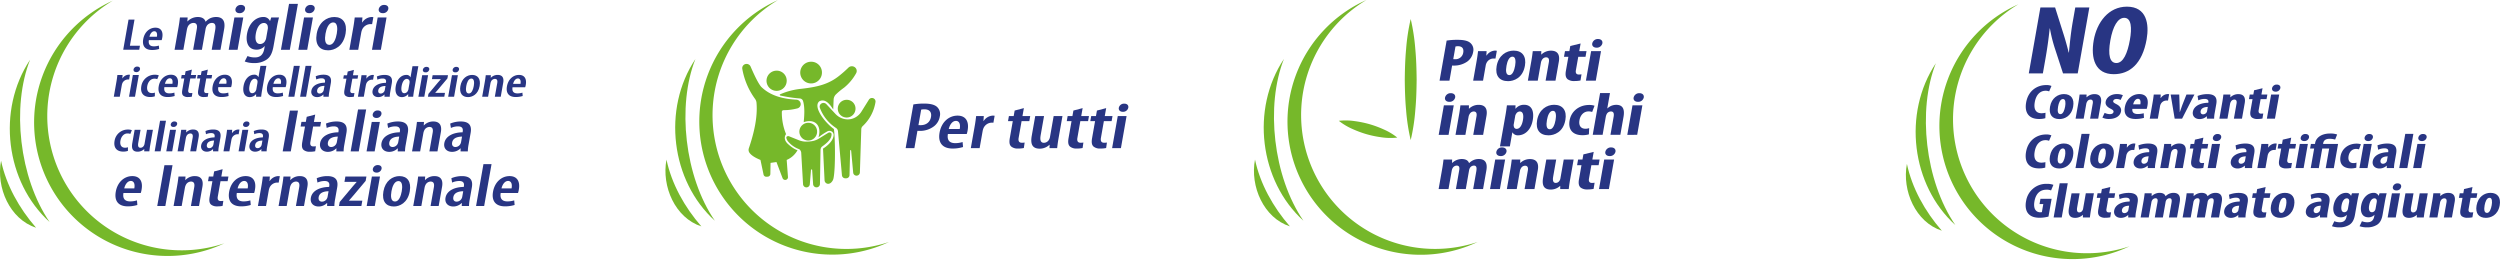 <svg xmlns="http://www.w3.org/2000/svg" width="1367.956" height="142.079" viewBox="0 0 1367.956 142.079">
  <g id="Raggruppa_6083" data-name="Raggruppa 6083" transform="translate(-274.044 -1486.921)">
    <path id="Tracciato_10073" data-name="Tracciato 10073" d="M289.139,8.358a36.326,36.326,0,0,1,5.731-.429c3.22,0,5.717.365,7.253,1.717a4.919,4.919,0,0,1,1.533,4.888,8.146,8.146,0,0,1-3.3,5.349,12.652,12.652,0,0,1-7.151,2.151A9.85,9.85,0,0,1,292.139,22l-1.459,8.292h-5.41ZM292.76,18.5a7.767,7.767,0,0,0,.9.033,4.233,4.233,0,0,0,4.566-3.632c.343-1.948-.379-3.467-2.9-3.467a5.322,5.322,0,0,0-1.352.168Z" transform="translate(776.478 1500.776)" fill="#283583"/>
    <path id="Tracciato_10074" data-name="Tracciato 10074" d="M293.952,15.232c.28-1.585.505-3.335.69-4.857h4.668l-.126,2.346h.168a5.749,5.749,0,0,1,4.429-2.64,4.425,4.425,0,0,1,1.137.1l-.75,4.258c-.324-.033-.7-.033-1.151-.033a4.249,4.249,0,0,0-3.665,2.28,4.929,4.929,0,0,0-.533,1.618l-1.448,8.223h-5.41Z" transform="translate(788.167 1504.536)" fill="#283583"/>
    <path id="Tracciato_10075" data-name="Tracciato 10075" d="M312.227,18.4c-1.19,6.739-6.146,8.391-9.2,8.391-4.827,0-7.184-3.039-6.259-8.292,1.025-5.813,5.286-8.421,9.292-8.421,4.789,0,7.072,3.2,6.171,8.322m-10.075,0c-.492,2.775-.363,5.088,1.58,5.088,1.775,0,2.709-2.709,3.129-5.088.387-2.212.429-5.019-1.429-5.019-1.981,0-2.89,2.808-3.28,5.019" transform="translate(796.216 1504.536)" fill="#283583"/>
    <path id="Tracciato_10076" data-name="Tracciato 10076" d="M304.85,15.213c.308-1.75.5-3.3.69-4.857h4.668l-.038,1.852h.082a7.455,7.455,0,0,1,5.245-2.115c3.838,0,4.94,2.445,4.3,6.044l-1.827,10.371h-5.407l1.78-10.1c.239-1.357.06-2.676-1.511-2.676a2.6,2.6,0,0,0-2.28,1.453A3.98,3.98,0,0,0,310,16.666l-1.734,9.841h-5.41Z" transform="translate(807.209 1504.556)" fill="#283583"/>
    <path id="Tracciato_10077" data-name="Tracciato 10077" d="M319.143,8.662l-.742,4.193h3.967l-.541,3.074H317.86l-1.3,7.363c-.335,1.885.577,2.346,1.607,2.346a10.667,10.667,0,0,0,1.467-.1l-.555,3.368a16.935,16.935,0,0,1-3.355.3,5.76,5.76,0,0,1-3.742-1.025c-.923-.857-1.327-2.08-.879-4.624l1.344-7.627h-2.4l.544-3.074h2.4l.5-2.838Z" transform="translate(819.785 1502.057)" fill="#283583"/>
    <path id="Tracciato_10078" data-name="Tracciato 10078" d="M314.418,30.563l2.846-16.152h5.41l-2.849,16.152Zm9.006-20.413a3.087,3.087,0,0,1-3.261,2.346c-1.489,0-2.558-.959-2.272-2.346a3.093,3.093,0,0,1,3.187-2.376c1.569,0,2.6.923,2.346,2.376" transform="translate(827.409 1500.503)" fill="#283583"/>
    <path id="Tracciato_10079" data-name="Tracciato 10079" d="M285.1,41.349,287.941,25.2h5.41L290.5,41.349Zm9.006-20.41a3.086,3.086,0,0,1-3.261,2.346c-1.489,0-2.558-.959-2.272-2.346a3.1,3.1,0,0,1,3.187-2.379c1.571,0,2.6.926,2.346,2.379" transform="translate(776.171 1519.351)" fill="#283583"/>
    <path id="Tracciato_10080" data-name="Tracciato 10080" d="M290.438,26c.308-1.75.5-3.3.69-4.855H295.8l-.036,1.849h.082a7.448,7.448,0,0,1,5.245-2.113c3.838,0,4.937,2.442,4.3,6.042l-1.83,10.371h-5.407l1.78-10.1c.239-1.354.06-2.676-1.511-2.676a2.594,2.594,0,0,0-2.278,1.453,3.934,3.934,0,0,0-.552,1.486l-1.736,9.841h-5.41Z" transform="translate(782.026 1523.406)" fill="#283583"/>
    <path id="Tracciato_10081" data-name="Tracciato 10081" d="M300.363,26.285c.343-1.948.547-3.566.736-5.118h4.709l-.038,1.849h.082a5.884,5.884,0,0,1,4.632-2.148c4.418,0,5.552,3.866,4.761,8.358-1.014,5.748-4.607,8.355-8.036,8.355a3.388,3.388,0,0,1-3.066-1.585h-.082l-1.352,7.662H297.3Zm4.5,5.151a2.535,2.535,0,0,0,.049,1.354,1.453,1.453,0,0,0,1.514,1.256c1.9,0,2.995-2.247,3.445-4.789.541-3.072-.115-4.723-1.728-4.723a2.451,2.451,0,0,0-2.061,1.387,2.555,2.555,0,0,0-.451,1.157Z" transform="translate(797.498 1523.384)" fill="#283583"/>
    <path id="Tracciato_10082" data-name="Tracciato 10082" d="M320.287,29.19c-1.19,6.739-6.143,8.391-9.2,8.391-4.827,0-7.187-3.039-6.261-8.292,1.025-5.813,5.286-8.421,9.292-8.421,4.789,0,7.072,3.2,6.171,8.322m-10.075,0c-.489,2.775-.36,5.088,1.582,5.088,1.775,0,2.709-2.709,3.126-5.088.387-2.212.429-5.019-1.429-5.019-1.981,0-2.89,2.808-3.28,5.019" transform="translate(810.3 1523.385)" fill="#283583"/>
    <path id="Tracciato_10083" data-name="Tracciato 10083" d="M321.829,36.987a12.578,12.578,0,0,1-3.508.462c-5.121,0-7.965-2.841-7.039-8.091.879-4.987,5.165-8.454,10.74-8.454a8.9,8.9,0,0,1,2.9.429l-1.3,3.4a6.411,6.411,0,0,0-1.97-.3c-2.6,0-4.478,1.981-4.975,4.789-.511,2.907.7,4.69,3.22,4.69a5.892,5.892,0,0,0,2.085-.33Z" transform="translate(821.625 1523.448)" fill="#283583"/>
    <path id="Tracciato_10084" data-name="Tracciato 10084" d="M319.805,18.535h5.41l-1.478,8.388h.082a8.117,8.117,0,0,1,1.973-1.352,7.285,7.285,0,0,1,2.83-.6c3.717,0,4.72,2.511,4,6.607l-1.731,9.808h-5.41l1.731-9.808c.28-1.588.151-2.973-1.459-2.973a2.637,2.637,0,0,0-2.374,1.517,6.068,6.068,0,0,0-.423,1.223l-1.769,10.042h-5.41Z" transform="translate(829.78 1519.309)" fill="#283583"/>
    <path id="Tracciato_10085" data-name="Tracciato 10085" d="M322.659,41.349,325.505,25.2h5.41l-2.849,16.149Zm9.009-20.41a3.092,3.092,0,0,1-3.264,2.346c-1.489,0-2.558-.959-2.272-2.346a3.1,3.1,0,0,1,3.187-2.379c1.571,0,2.6.926,2.349,2.379" transform="translate(841.81 1519.351)" fill="#283583"/>
    <path id="Tracciato_10086" data-name="Tracciato 10086" d="M287.074,36.821c.308-1.75.5-3.3.69-4.855h4.709l-.041,1.849h.082a7.667,7.667,0,0,1,5.171-2.146c2.272,0,3.572.824,4.028,2.212h.082a8.272,8.272,0,0,1,2.349-1.618,7.193,7.193,0,0,1,2.915-.593c3.635,0,4.838,2.311,4.157,6.176L309.4,48.119h-5.412l1.684-9.547c.319-1.816.335-3.3-1.275-3.3a2.563,2.563,0,0,0-2.28,1.453,3.426,3.426,0,0,0-.371,1.157l-1.8,10.24h-5.41l1.786-10.141c.209-1.19.354-2.709-1.338-2.709a2.646,2.646,0,0,0-2.28,1.453,4,4,0,0,0-.423,1.223l-1.791,10.174h-5.41Z" transform="translate(776.148 1542.261)" fill="#283583"/>
    <path id="Tracciato_10087" data-name="Tracciato 10087" d="M295.319,52.152,298.165,36h5.41l-2.849,16.152Zm9.006-20.413a3.086,3.086,0,0,1-3.261,2.346c-1.489,0-2.558-.959-2.272-2.346a3.093,3.093,0,0,1,3.187-2.376c1.569,0,2.6.923,2.346,2.376" transform="translate(794.036 1538.228)" fill="#283583"/>
    <path id="Tracciato_10088" data-name="Tracciato 10088" d="M300.663,36.8c.308-1.75.5-3.3.687-4.855h4.668l-.038,1.849h.082a7.454,7.454,0,0,1,5.247-2.113c3.835,0,4.937,2.442,4.3,6.044L313.782,48.1h-5.407l1.783-10.108c.239-1.354.06-2.676-1.514-2.676a2.606,2.606,0,0,0-2.28,1.453,3.957,3.957,0,0,0-.55,1.486L304.078,48.1h-5.407Z" transform="translate(799.893 1542.282)" fill="#283583"/>
    <path id="Tracciato_10089" data-name="Tracciato 10089" d="M320.742,43.007c-.3,1.717-.517,3.4-.7,4.923h-4.665l.014-1.72H315.3a7.425,7.425,0,0,1-5.058,1.984c-3.841,0-4.967-2.28-4.2-6.64l1.725-9.775h5.412l-1.643,9.314c-.371,2.113-.074,3.467,1.412,3.467a2.355,2.355,0,0,0,1.97-1.091,3.173,3.173,0,0,0,.574-1.385l1.816-10.305h5.41Z" transform="translate(812.385 1542.449)" fill="#283583"/>
    <path id="Tracciato_10090" data-name="Tracciato 10090" d="M321.75,30.251l-.742,4.193h3.967l-.541,3.074h-3.967l-1.3,7.363c-.335,1.885.577,2.346,1.607,2.346a10.6,10.6,0,0,0,1.464-.1L321.69,50.5a16.934,16.934,0,0,1-3.355.3,5.76,5.76,0,0,1-3.742-1.025c-.923-.857-1.327-2.08-.879-4.624l1.343-7.627h-2.4l.544-3.074h2.4l.5-2.838Z" transform="translate(824.341 1539.781)" fill="#283583"/>
    <path id="Tracciato_10091" data-name="Tracciato 10091" d="M317.025,52.152,319.871,36h5.41l-2.849,16.152Zm9.006-20.413a3.086,3.086,0,0,1-3.261,2.346c-1.489,0-2.558-.959-2.272-2.346a3.093,3.093,0,0,1,3.187-2.376c1.569,0,2.6.923,2.346,2.376" transform="translate(831.965 1538.228)" fill="#283583"/>
    <path id="Tracciato_10092" data-name="Tracciato 10092" d="M281.588,3.786a109.281,109.281,0,0,1,2.528,16.567c.517,5.522.657,11.042.72,16.567-.055,5.519-.195,11.042-.711,16.564a107.927,107.927,0,0,1-2.536,16.564,108.585,108.585,0,0,1-2.536-16.564c-.517-5.522-.654-11.044-.712-16.564.066-5.525.2-11.044.723-16.567a109.627,109.627,0,0,1,2.525-16.567" transform="translate(764.369 1493.537)" fill="#76b82a"/>
    <path id="Tracciato_10093" data-name="Tracciato 10093" d="M265.213,24.2a33.638,33.638,0,0,1,8.608.154,58.108,58.108,0,0,1,8.168,1.681,57.333,57.333,0,0,1,7.822,2.9,33.2,33.2,0,0,1,7.377,4.437,33.278,33.278,0,0,1-8.608-.146,57.739,57.739,0,0,1-8.168-1.69,58.193,58.193,0,0,1-7.816-2.9,33.671,33.671,0,0,1-7.382-4.429" transform="translate(741.429 1528.831)" fill="#76b82a"/>
    <path id="Tracciato_10094" data-name="Tracciato 10094" d="M298.028,0a72.863,72.863,0,1,0,60.857,132.4A73.279,73.279,0,0,1,298.028,0" transform="translate(723.691 1486.921)" fill="#76b82a"/>
    <path id="Tracciato_10095" data-name="Tracciato 10095" d="M248.874,31.782c2.789,13.141,9.805,25.922,19.111,36.557-14.333-4.629-21.9-21.888-19.111-36.557" transform="translate(711.881 1542.456)" fill="#76b82a"/>
    <path id="Tracciato_10096" data-name="Tracciato 10096" d="M261.318,11.734c-10.135,25.5-5.943,64.4,10.649,88.534-24-21.707-28.935-61.088-10.649-88.534" transform="translate(715.281 1507.425)" fill="#76b82a"/>
    <path id="Tracciato_10097" data-name="Tracciato 10097" d="M412.74,35.063a11.628,11.628,0,0,1-3.489.434c-5.841,0-7.943-3.813-7.025-9.006,1.209-6.868,6.448-9.547,10.871-9.547a6.7,6.7,0,0,1,2.989.489l-1.267,2.973a4.92,4.92,0,0,0-2-.352c-2.5,0-5.069,1.731-5.866,6.248-.769,4.355.995,6.058,3.7,6.058a10.267,10.267,0,0,0,2.176-.272Z" transform="translate(980.481 1516.529)" fill="#283583"/>
    <path id="Tracciato_10098" data-name="Tracciato 10098" d="M419.61,25.55c-.975,5.517-5.03,6.868-7.531,6.868-3.953,0-5.879-2.486-5.121-6.789.838-4.756,4.327-6.893,7.6-6.893,3.923,0,5.791,2.621,5.052,6.814m-8.245,0c-.4,2.272-.294,4.165,1.294,4.165,1.453,0,2.214-2.22,2.558-4.165.321-1.813.354-4.113-1.165-4.113-1.624,0-2.368,2.3-2.687,4.113" transform="translate(988.829 1519.66)" fill="#283583"/>
    <path id="Tracciato_10099" data-name="Tracciato 10099" d="M413.572,22.939c.255-1.434.409-2.7.566-3.975h3.822l-.033,1.514h.066a6.109,6.109,0,0,1,4.294-1.731c3.143,0,4.041,2,3.522,4.948l-1.5,8.492h-4.426l1.456-8.275c.2-1.11.049-2.19-1.236-2.19a2.136,2.136,0,0,0-1.866,1.19,3.3,3.3,0,0,0-.45,1.217l-1.418,8.058h-4.429Z" transform="translate(997.823 1519.677)" fill="#283583"/>
    <path id="Tracciato_10100" data-name="Tracciato 10100" d="M418.516,29.011a6.512,6.512,0,0,0,2.849.7c1.148,0,1.865-.407,2-1.19.121-.676-.28-1.11-1.613-1.786-2.454-1.217-2.888-2.6-2.673-3.813.417-2.379,2.866-4.19,6.182-4.19a7.972,7.972,0,0,1,3.234.621l-1.234,2.6a4.852,4.852,0,0,0-2.2-.541c-1.148,0-1.753.541-1.857,1.135-.1.569.209.92,1.637,1.651,2.236,1.107,2.9,2.486,2.64,4-.478,2.7-3.17,4.165-6.583,4.165a7.6,7.6,0,0,1-3.615-.758Z" transform="translate(1007.152 1519.66)" fill="#283583"/>
    <path id="Tracciato_10101" data-name="Tracciato 10101" d="M425.967,26.846c-.33,2.055,1.061,2.813,2.987,2.813a13.029,13.029,0,0,0,3.217-.434l.126,2.541a17.365,17.365,0,0,1-4.6.6c-4.528,0-6.577-2.382-5.846-6.517.786-4.465,4.162-7.113,7.88-7.113,3.547,0,5.212,2.245,4.5,6.272a10.7,10.7,0,0,1-.459,1.838Zm4.357-2.486c.3-1.7-.006-3.03-1.321-3.03-1.42,0-2.33,1.706-2.6,3.03Z" transform="translate(1014.883 1519.66)" fill="#283583"/>
    <path id="Tracciato_10102" data-name="Tracciato 10102" d="M428.345,22.956c.231-1.3.415-2.734.569-3.975h3.816l-.1,1.918h.135a4.714,4.714,0,0,1,3.626-2.162,3.68,3.68,0,0,1,.931.082l-.615,3.486c-.266-.025-.569-.025-.94-.025a3.474,3.474,0,0,0-3,1.865,3.97,3.97,0,0,0-.437,1.324L431.142,32.2h-4.429Z" transform="translate(1023.632 1519.66)" fill="#283583"/>
    <path id="Tracciato_10103" data-name="Tracciato 10103" d="M435.574,18.825l.2,5.921c.036,1.165.063,2.352.066,3.679h.066c.442-1.352.838-2.462,1.289-3.679l2.33-5.921h4.357l-6.756,13.22h-4.055l-2.2-13.22Z" transform="translate(1030.912 1519.816)" fill="#283583"/>
    <path id="Tracciato_10104" data-name="Tracciato 10104" d="M447.272,29.159a17.044,17.044,0,0,0-.294,3.028h-3.956l-.005-1.3h-.1A5.665,5.665,0,0,1,439,32.4c-2.5,0-4.061-1.676-3.654-4,.618-3.489,4.681-4.893,8.44-4.921l.049-.3c.19-1.052-.423-1.811-2.011-1.811a8.363,8.363,0,0,0-3.514.783l-.387-2.407a15.075,15.075,0,0,1,5.346-1c5.033,0,5.346,2.813,4.871,5.517Zm-3.756-3.41c-1.456.027-3.591.434-3.915,2.272-.228,1.3.6,1.786,1.275,1.786A2.3,2.3,0,0,0,442.9,28.67a1.93,1.93,0,0,0,.217-.621Z" transform="translate(1038.6 1519.677)" fill="#283583"/>
    <path id="Tracciato_10105" data-name="Tracciato 10105" d="M442.211,22.939c.256-1.434.409-2.7.566-3.975H446.6l-.033,1.514h.066a6.109,6.109,0,0,1,4.294-1.731c3.143,0,4.041,2,3.522,4.948l-1.5,8.492h-4.426l1.456-8.275c.2-1.11.049-2.19-1.236-2.19a2.136,2.136,0,0,0-1.865,1.19,3.294,3.294,0,0,0-.451,1.217l-1.418,8.058h-4.429Z" transform="translate(1047.866 1519.677)" fill="#283583"/>
    <path id="Tracciato_10106" data-name="Tracciato 10106" d="M453.906,17.574l-.607,3.434h3.247l-.445,2.517h-3.245l-1.063,6.028c-.269,1.544.473,1.92,1.319,1.92a8.5,8.5,0,0,0,1.2-.08l-.453,2.758a13.818,13.818,0,0,1-2.745.245,4.725,4.725,0,0,1-3.063-.841c-.753-.7-1.082-1.7-.717-3.786l1.1-6.245h-1.959l.442-2.517h1.959l.409-2.327Z" transform="translate(1058.158 1517.63)" fill="#283583"/>
    <path id="Tracciato_10107" data-name="Tracciato 10107" d="M450.039,35.5l2.335-13.223H456.8L454.468,35.5Zm7.377-16.712a2.526,2.526,0,0,1-2.67,1.92c-1.214,0-2.091-.783-1.854-1.92a2.527,2.527,0,0,1,2.6-1.945c1.286,0,2.129.756,1.92,1.945" transform="translate(1064.392 1516.359)" fill="#283583"/>
    <path id="Tracciato_10108" data-name="Tracciato 10108" d="M412.722,44.9a11.614,11.614,0,0,1-3.489.434c-5.841,0-7.94-3.813-7.025-9.006,1.209-6.868,6.448-9.547,10.871-9.547a6.7,6.7,0,0,1,2.989.489L414.8,30.246a4.919,4.919,0,0,0-2-.352c-2.5,0-5.069,1.731-5.866,6.248-.769,4.355.995,6.058,3.7,6.058a10.268,10.268,0,0,0,2.176-.272Z" transform="translate(980.452 1533.723)" fill="#283583"/>
    <path id="Tracciato_10109" data-name="Tracciato 10109" d="M419.593,35.391c-.975,5.517-5.028,6.868-7.528,6.868-3.956,0-5.882-2.486-5.124-6.789.838-4.758,4.327-6.893,7.6-6.893,3.921,0,5.789,2.621,5.05,6.814m-8.245,0c-.4,2.272-.294,4.165,1.294,4.165,1.453,0,2.214-2.22,2.558-4.165.321-1.813.354-4.113-1.165-4.113-1.624,0-2.368,2.3-2.687,4.113" transform="translate(988.799 1536.856)" fill="#283583"/>
    <path id="Tracciato_10110" data-name="Tracciato 10110" d="M415.224,26.667h4.426l-3.3,18.712h-4.426Z" transform="translate(997.795 1533.519)" fill="#283583"/>
    <path id="Tracciato_10111" data-name="Tracciato 10111" d="M427.661,35.391c-.975,5.517-5.03,6.868-7.531,6.868-3.951,0-5.879-2.486-5.121-6.789.838-4.758,4.327-6.893,7.6-6.893,3.921,0,5.789,2.621,5.05,6.814m-8.245,0c-.4,2.272-.294,4.165,1.294,4.165,1.453,0,2.214-2.22,2.558-4.165.322-1.813.354-4.113-1.165-4.113-1.624,0-2.368,2.3-2.687,4.113" transform="translate(1002.897 1536.856)" fill="#283583"/>
    <path id="Tracciato_10112" data-name="Tracciato 10112" d="M421.626,32.8c.228-1.3.412-2.734.566-3.975h3.819l-.1,1.92h.135a4.7,4.7,0,0,1,3.626-2.165,3.656,3.656,0,0,1,.929.082l-.615,3.486c-.267-.025-.569-.025-.94-.025a3.474,3.474,0,0,0-3,1.865,3.964,3.964,0,0,0-.437,1.324l-1.184,6.734h-4.429Z" transform="translate(1011.891 1536.854)" fill="#283583"/>
    <path id="Tracciato_10113" data-name="Tracciato 10113" d="M435.491,39a16.833,16.833,0,0,0-.3,3.03h-3.953l-.008-1.3h-.1a5.673,5.673,0,0,1-3.915,1.511c-2.5,0-4.063-1.676-3.654-4,.615-3.486,4.681-4.893,8.437-4.921l.052-.3c.187-1.055-.423-1.813-2.011-1.813a8.377,8.377,0,0,0-3.517.786l-.387-2.407a15.076,15.076,0,0,1,5.346-1c5.033,0,5.346,2.813,4.871,5.517Zm-3.756-3.407c-1.459.027-3.594.434-3.918,2.272-.228,1.3.6,1.786,1.275,1.786a2.311,2.311,0,0,0,2.025-1.137,2.012,2.012,0,0,0,.214-.624Z" transform="translate(1018.013 1536.872)" fill="#283583"/>
    <path id="Tracciato_10114" data-name="Tracciato 10114" d="M430.435,32.779c.25-1.434.4-2.7.563-3.975h3.819l-.033,1.514h.066a6.109,6.109,0,0,1,4.294-1.731c3.143,0,4.044,2,3.522,4.948l-1.5,8.492h-4.426l1.459-8.275c.192-1.11.049-2.19-1.239-2.19a2.138,2.138,0,0,0-1.865,1.19,3.343,3.343,0,0,0-.451,1.217l-1.418,8.058H428.8Z" transform="translate(1027.278 1536.872)" fill="#283583"/>
    <path id="Tracciato_10115" data-name="Tracciato 10115" d="M442.125,27.415l-.6,3.434h3.245l-.448,2.517h-3.239l-1.066,6.028c-.269,1.544.47,1.92,1.319,1.92a8.506,8.506,0,0,0,1.2-.08l-.453,2.758a13.839,13.839,0,0,1-2.745.245,4.734,4.734,0,0,1-3.066-.841c-.75-.7-1.08-1.7-.714-3.786l1.1-6.245h-1.962l.445-2.517h1.956l.412-2.327Z" transform="translate(1037.572 1534.826)" fill="#283583"/>
    <path id="Tracciato_10116" data-name="Tracciato 10116" d="M438.257,45.344l2.333-13.223h4.426l-2.33,13.223Zm7.374-16.712a2.526,2.526,0,0,1-2.67,1.92c-1.214,0-2.091-.783-1.854-1.92a2.527,2.527,0,0,1,2.6-1.945c1.286,0,2.129.756,1.92,1.945" transform="translate(1043.804 1533.553)" fill="#283583"/>
    <path id="Tracciato_10117" data-name="Tracciato 10117" d="M454.838,39a16.8,16.8,0,0,0-.3,3.03h-3.954l-.008-1.3h-.1a5.673,5.673,0,0,1-3.915,1.511c-2.5,0-4.063-1.676-3.654-4,.615-3.486,4.682-4.893,8.437-4.921l.052-.3c.187-1.055-.423-1.813-2.011-1.813a8.377,8.377,0,0,0-3.517.786l-.387-2.407a15.077,15.077,0,0,1,5.346-1c5.033,0,5.346,2.813,4.871,5.517Zm-3.756-3.407c-1.459.027-3.594.434-3.918,2.272-.228,1.3.6,1.786,1.275,1.786a2.311,2.311,0,0,0,2.025-1.137,2.014,2.014,0,0,0,.214-.624Z" transform="translate(1051.818 1536.872)" fill="#283583"/>
    <path id="Tracciato_10118" data-name="Tracciato 10118" d="M449.778,32.8c.228-1.3.412-2.734.566-3.975h3.819l-.1,1.92h.135a4.7,4.7,0,0,1,3.626-2.165,3.655,3.655,0,0,1,.929.082l-.615,3.486c-.266-.025-.569-.025-.94-.025a3.474,3.474,0,0,0-3,1.865,3.972,3.972,0,0,0-.437,1.324l-1.184,6.734h-4.429Z" transform="translate(1061.084 1536.854)" fill="#283583"/>
    <path id="Tracciato_10119" data-name="Tracciato 10119" d="M459.614,27.415l-.6,3.434h3.245l-.445,2.517h-3.242L457.5,39.394c-.269,1.544.473,1.92,1.319,1.92a8.451,8.451,0,0,0,1.2-.08l-.453,2.758a13.819,13.819,0,0,1-2.745.245,4.725,4.725,0,0,1-3.063-.841c-.753-.7-1.082-1.7-.717-3.786l1.1-6.245h-1.959l.442-2.517h1.959l.409-2.327Z" transform="translate(1068.136 1534.826)" fill="#283583"/>
    <path id="Tracciato_10120" data-name="Tracciato 10120" d="M455.749,45.344l2.332-13.223h4.426l-2.33,13.223Zm7.374-16.712a2.527,2.527,0,0,1-2.671,1.92c-1.214,0-2.091-.783-1.854-1.92a2.527,2.527,0,0,1,2.6-1.945c1.286,0,2.129.756,1.92,1.945" transform="translate(1074.369 1533.553)" fill="#283583"/>
    <path id="Tracciato_10121" data-name="Tracciato 10121" d="M458.991,45.517l1.888-10.709H458.65l.442-2.514h2.231l.124-.7c.3-1.7,2.234-5,8.215-5a11.233,11.233,0,0,1,3.789.541l-1.1,2.786a10.169,10.169,0,0,0-3.028-.434c-2.4,0-3.272,1.107-3.492,2.355l-.08.459h8.209l-2.33,13.223H467.2l1.887-10.709H465.3l-1.887,10.709Z" transform="translate(1079.438 1533.38)" fill="#283583"/>
    <path id="Tracciato_10122" data-name="Tracciato 10122" d="M473.429,41.774a10.284,10.284,0,0,1-2.871.379c-4.19,0-6.517-2.327-5.761-6.624.723-4.085,4.228-6.923,8.792-6.923a7.34,7.34,0,0,1,2.371.349l-1.066,2.786a5.272,5.272,0,0,0-1.613-.242c-2.129,0-3.665,1.624-4.069,3.921-.42,2.379.571,3.841,2.635,3.841a4.8,4.8,0,0,0,1.7-.272Z" transform="translate(1089.933 1536.907)" fill="#283583"/>
    <path id="Tracciato_10123" data-name="Tracciato 10123" d="M468.474,45.344l2.332-13.223h4.426L472.9,45.344Zm7.374-16.712a2.526,2.526,0,0,1-2.671,1.92c-1.214,0-2.091-.783-1.854-1.92a2.527,2.527,0,0,1,2.6-1.945c1.286,0,2.129.756,1.92,1.945" transform="translate(1096.604 1533.553)" fill="#283583"/>
    <path id="Tracciato_10124" data-name="Tracciato 10124" d="M483.1,39a17.322,17.322,0,0,0-.3,3.03h-3.953l-.008-1.3h-.1a5.676,5.676,0,0,1-3.921,1.511c-2.5,0-4.061-1.676-3.649-4,.615-3.486,4.679-4.893,8.435-4.921l.049-.3c.19-1.055-.418-1.813-2.006-1.813a8.358,8.358,0,0,0-3.517.786l-.39-2.407a15.089,15.089,0,0,1,5.346-1c5.033,0,5.346,2.813,4.874,5.517Zm-3.753-3.407c-1.459.027-3.6.434-3.921,2.272-.225,1.3.6,1.786,1.278,1.786a2.317,2.317,0,0,0,2.025-1.137,2.161,2.161,0,0,0,.214-.624Z" transform="translate(1101.2 1536.872)" fill="#283583"/>
    <path id="Tracciato_10125" data-name="Tracciato 10125" d="M479.7,26.667h4.426l-3.3,18.712h-4.426Z" transform="translate(1110.467 1533.519)" fill="#283583"/>
    <path id="Tracciato_10126" data-name="Tracciato 10126" d="M479.174,45.344l2.332-13.223h4.426L483.6,45.344Zm7.374-16.712a2.526,2.526,0,0,1-2.67,1.92c-1.214,0-2.091-.783-1.854-1.92a2.527,2.527,0,0,1,2.6-1.945c1.286,0,2.129.756,1.92,1.945" transform="translate(1115.302 1533.553)" fill="#283583"/>
    <path id="Tracciato_10127" data-name="Tracciato 10127" d="M414.491,54.522a19.331,19.331,0,0,1-4.808.648c-2.635,0-4.522-.6-5.8-1.813-1.7-1.514-2.264-4.217-1.643-7.355A11.1,11.1,0,0,1,413.6,36.617a9.861,9.861,0,0,1,3.585.544l-1.28,3.055a6.42,6.42,0,0,0-2.53-.4c-3.041,0-5.728,1.648-6.564,6.379-.772,4.382,1.074,5.978,3.168,5.978a3.563,3.563,0,0,0,.893-.082l.778-4.41h-2.061l.508-2.893h6.116Z" transform="translate(980.447 1550.905)" fill="#283583"/>
    <path id="Tracciato_10128" data-name="Tracciato 10128" d="M410.872,36.5H415.3L412,55.212h-4.426Z" transform="translate(990.186 1550.7)" fill="#283583"/>
    <path id="Tracciato_10129" data-name="Tracciato 10129" d="M422.766,47.691c-.247,1.407-.423,2.786-.577,4.03h-3.819l.014-1.407h-.066a6.079,6.079,0,0,1-4.14,1.621c-3.143,0-4.061-1.865-3.434-5.434l1.412-8h4.426l-1.344,7.624c-.308,1.731-.063,2.841,1.157,2.841A1.924,1.924,0,0,0,418,48.07a2.578,2.578,0,0,0,.473-1.135l1.486-8.437h4.426Z" transform="translate(995.404 1554.192)" fill="#283583"/>
    <path id="Tracciato_10130" data-name="Tracciato 10130" d="M423.59,37.247l-.607,3.434h3.245l-.442,2.517h-3.245l-1.063,6.031c-.272,1.541.473,1.92,1.319,1.92a8.471,8.471,0,0,0,1.2-.082l-.453,2.758a13.816,13.816,0,0,1-2.745.245,4.725,4.725,0,0,1-3.063-.841c-.753-.7-1.082-1.7-.717-3.786l1.1-6.245h-1.959l.442-2.517h1.959l.409-2.324Z" transform="translate(1005.185 1552.006)" fill="#283583"/>
    <path id="Tracciato_10131" data-name="Tracciato 10131" d="M431.6,48.832a17.3,17.3,0,0,0-.3,3.028h-3.953l-.006-1.3h-.1a5.675,5.675,0,0,1-3.918,1.511c-2.5,0-4.063-1.673-3.654-4,.615-3.486,4.682-4.89,8.44-4.921l.05-.3c.19-1.052-.423-1.813-2.011-1.813a8.364,8.364,0,0,0-3.514.786l-.387-2.407a15.062,15.062,0,0,1,5.346-1c5.033,0,5.346,2.813,4.871,5.517Zm-3.756-3.41c-1.459.027-3.591.434-3.915,2.272-.228,1.3.6,1.786,1.275,1.786a2.3,2.3,0,0,0,2.022-1.137,1.93,1.93,0,0,0,.214-.621Z" transform="translate(1011.221 1554.054)" fill="#283583"/>
    <path id="Tracciato_10132" data-name="Tracciato 10132" d="M426.534,42.626c.253-1.431.409-2.7.563-3.975h3.852l-.028,1.514h.066a6.255,6.255,0,0,1,4.228-1.756c1.86,0,2.926.673,3.3,1.811h.069A6.705,6.705,0,0,1,440.5,38.9a5.828,5.828,0,0,1,2.382-.486c2.973,0,3.959,1.89,3.4,5.055l-1.484,8.41h-4.423l1.379-7.814c.264-1.489.275-2.7-1.044-2.7a2.1,2.1,0,0,0-1.865,1.187,2.8,2.8,0,0,0-.3.948l-1.478,8.382h-4.423l1.464-8.3c.17-.973.288-2.214-1.1-2.214a2.16,2.16,0,0,0-1.865,1.187,3.151,3.151,0,0,0-.346,1l-1.47,8.327H424.9Z" transform="translate(1020.467 1554.036)" fill="#283583"/>
    <path id="Tracciato_10133" data-name="Tracciato 10133" d="M434.9,42.626c.253-1.431.409-2.7.563-3.975h3.852l-.028,1.514h.066a6.255,6.255,0,0,1,4.228-1.756c1.86,0,2.926.673,3.3,1.811h.069a6.705,6.705,0,0,1,1.923-1.324,5.827,5.827,0,0,1,2.382-.486c2.973,0,3.959,1.89,3.4,5.055l-1.484,8.41h-4.423l1.379-7.814c.264-1.489.275-2.7-1.044-2.7a2.1,2.1,0,0,0-1.866,1.187,2.8,2.8,0,0,0-.3.948l-1.478,8.382H441l1.464-8.3c.17-.973.288-2.214-1.1-2.214a2.161,2.161,0,0,0-1.866,1.187,3.151,3.151,0,0,0-.346,1l-1.47,8.327h-4.426Z" transform="translate(1035.081 1554.036)" fill="#283583"/>
    <path id="Tracciato_10134" data-name="Tracciato 10134" d="M453.521,48.832a17.281,17.281,0,0,0-.3,3.028h-3.954l-.006-1.3h-.1a5.675,5.675,0,0,1-3.918,1.511c-2.5,0-4.063-1.673-3.654-4,.615-3.486,4.682-4.89,8.44-4.921l.049-.3c.187-1.052-.423-1.813-2.011-1.813a8.364,8.364,0,0,0-3.514.786l-.387-2.407a15.075,15.075,0,0,1,5.346-1c5.033,0,5.346,2.813,4.871,5.517Zm-3.756-3.41c-1.456.027-3.591.434-3.915,2.272-.228,1.3.6,1.786,1.275,1.786a2.3,2.3,0,0,0,2.022-1.137,1.926,1.926,0,0,0,.214-.621Z" transform="translate(1049.519 1554.054)" fill="#283583"/>
    <path id="Tracciato_10135" data-name="Tracciato 10135" d="M454.522,37.247l-.607,3.434h3.245l-.442,2.517h-3.245l-1.063,6.031c-.272,1.541.472,1.92,1.319,1.92a8.473,8.473,0,0,0,1.2-.082l-.453,2.758a13.816,13.816,0,0,1-2.745.245,4.725,4.725,0,0,1-3.063-.841c-.753-.7-1.082-1.7-.717-3.786l1.1-6.245h-1.959l.442-2.517h1.959l.409-2.324Z" transform="translate(1059.235 1552.006)" fill="#283583"/>
    <path id="Tracciato_10136" data-name="Tracciato 10136" d="M463.621,45.223c-.973,5.517-5.028,6.868-7.528,6.868-3.953,0-5.879-2.486-5.121-6.786.838-4.761,4.324-6.9,7.6-6.9,3.921,0,5.792,2.624,5.05,6.814m-8.242,0c-.4,2.272-.294,4.165,1.294,4.165,1.453,0,2.214-2.22,2.558-4.165.321-1.813.354-4.11-1.165-4.11-1.624,0-2.368,2.3-2.687,4.11" transform="translate(1065.738 1554.036)" fill="#283583"/>
    <path id="Tracciato_10137" data-name="Tracciato 10137" d="M469.792,48.832a17.31,17.31,0,0,0-.3,3.028h-3.953l-.005-1.3h-.1a5.675,5.675,0,0,1-3.918,1.511c-2.5,0-4.063-1.673-3.654-4,.616-3.486,4.682-4.89,8.44-4.921l.049-.3c.19-1.052-.423-1.813-2.011-1.813a8.365,8.365,0,0,0-3.514.786l-.387-2.407a15.062,15.062,0,0,1,5.346-1c5.033,0,5.346,2.813,4.871,5.517Zm-3.756-3.41c-1.459.027-3.591.434-3.915,2.272-.228,1.3.6,1.786,1.275,1.786a2.3,2.3,0,0,0,2.022-1.137,1.928,1.928,0,0,0,.214-.621Z" transform="translate(1077.95 1554.054)" fill="#283583"/>
    <path id="Tracciato_10138" data-name="Tracciato 10138" d="M475.6,50.389c-.5,2.838-1.453,4.407-2.951,5.434a9.956,9.956,0,0,1-5.629,1.462A11.742,11.742,0,0,1,463,56.661L464.3,53.93a7.642,7.642,0,0,0,3.041.569c2.231,0,3.319-1.19,3.676-3.217l.146-.813h-.071a4.286,4.286,0,0,1-3.206,1.327c-3.682,0-4.563-3.247-4.006-6.41.78-4.41,3.731-6.976,6.77-6.976A2.817,2.817,0,0,1,473.411,40h.069l.47-1.352h3.885c-.316,1.217-.624,2.6-.907,4.19Zm-3.2-6.923a2.823,2.823,0,0,0,0-.973,1.211,1.211,0,0,0-1.228-1.082c-1.588,0-2.539,1.731-2.92,3.893-.431,2.462.228,3.706,1.511,3.706a1.878,1.878,0,0,0,1.621-.948,2.533,2.533,0,0,0,.387-1.052Z" transform="translate(1087.046 1554.038)" fill="#283583"/>
    <path id="Tracciato_10139" data-name="Tracciato 10139" d="M481.1,50.389c-.5,2.838-1.453,4.407-2.951,5.434a9.956,9.956,0,0,1-5.629,1.462,11.743,11.743,0,0,1-4.014-.624L469.8,53.93a7.642,7.642,0,0,0,3.041.569c2.231,0,3.319-1.19,3.676-3.217l.146-.813h-.072a4.286,4.286,0,0,1-3.206,1.327c-3.682,0-4.563-3.247-4.006-6.41.78-4.41,3.731-6.976,6.769-6.976A2.817,2.817,0,0,1,478.909,40h.069l.47-1.352h3.885c-.316,1.217-.624,2.6-.907,4.19Zm-3.2-6.923a2.814,2.814,0,0,0,0-.973,1.211,1.211,0,0,0-1.228-1.082c-1.588,0-2.539,1.731-2.92,3.893-.431,2.462.228,3.706,1.511,3.706a1.878,1.878,0,0,0,1.621-.948,2.532,2.532,0,0,0,.387-1.052Z" transform="translate(1096.653 1554.038)" fill="#283583"/>
    <path id="Tracciato_10140" data-name="Tracciato 10140" d="M474.1,55.178l2.333-13.223h4.426l-2.33,13.223Zm7.377-16.712a2.53,2.53,0,0,1-2.673,1.92c-1.212,0-2.088-.783-1.852-1.92a2.527,2.527,0,0,1,2.6-1.945c1.286,0,2.129.756,1.92,1.945" transform="translate(1106.428 1550.735)" fill="#283583"/>
    <path id="Tracciato_10141" data-name="Tracciato 10141" d="M489.265,47.691c-.247,1.407-.423,2.786-.577,4.03H484.87l.014-1.407h-.066a6.078,6.078,0,0,1-4.14,1.621c-3.143,0-4.061-1.865-3.434-5.434l1.412-8h4.426l-1.344,7.624c-.3,1.731-.063,2.841,1.157,2.841a1.924,1.924,0,0,0,1.607-.893,2.577,2.577,0,0,0,.473-1.135L486.46,38.5h4.426Z" transform="translate(1111.604 1554.192)" fill="#283583"/>
    <path id="Tracciato_10142" data-name="Tracciato 10142" d="M484.03,42.611c.253-1.431.409-2.7.566-3.975h3.819l-.03,1.514h.066a6.1,6.1,0,0,1,4.294-1.731c3.143,0,4.041,2,3.519,4.951l-1.5,8.489h-4.426l1.459-8.275c.2-1.107.049-2.19-1.236-2.19a2.135,2.135,0,0,0-1.865,1.19,3.29,3.29,0,0,0-.451,1.217l-1.421,8.058H482.4Z" transform="translate(1120.935 1554.052)" fill="#283583"/>
    <path id="Tracciato_10143" data-name="Tracciato 10143" d="M495.724,37.247l-.607,3.434h3.245l-.442,2.517h-3.245l-1.063,6.031c-.272,1.541.473,1.92,1.319,1.92a8.473,8.473,0,0,0,1.2-.082l-.453,2.758a13.818,13.818,0,0,1-2.745.245,4.725,4.725,0,0,1-3.063-.841c-.753-.7-1.082-1.7-.717-3.786l1.1-6.245h-1.959l.442-2.517h1.959l.409-2.324Z" transform="translate(1131.229 1552.006)" fill="#283583"/>
    <path id="Tracciato_10144" data-name="Tracciato 10144" d="M504.565,45.223c-.975,5.517-5.031,6.868-7.531,6.868-3.953,0-5.879-2.486-5.124-6.786.841-4.761,4.327-6.9,7.6-6.9,3.921,0,5.791,2.624,5.052,6.814m-8.248,0c-.4,2.272-.291,4.165,1.3,4.165,1.453,0,2.214-2.22,2.555-4.165.324-1.813.357-4.11-1.162-4.11-1.624,0-2.368,2.3-2.69,4.11" transform="translate(1137.275 1554.036)" fill="#283583"/>
    <path id="Tracciato_10145" data-name="Tracciato 10145" d="M402.623,37.573l6.363-36.09h8.033l4.47,14.135c.915,2.786,2.236,7.443,2.959,10.55h.135c.407-3.8.907-10.066,2.077-16.707l1.409-7.978h7.7L429.4,37.573h-8.036L416.89,23.866a80.258,80.258,0,0,1-2.7-10.871h-.135c-.374,3.64-1.019,9.212-2.305,16.493l-1.423,8.086Z" transform="translate(981.537 1489.512)" fill="#283583"/>
    <path id="Tracciato_10146" data-name="Tracciato 10146" d="M444.835,19.158c-2.4,13.6-9.4,19.116-17.968,19.116-10.242,0-12.726-8.676-10.984-18.581,1.739-9.852,8.127-18.366,18.171-18.366,10.847,0,12.237,9.586,10.781,17.831m-19.866.643c-1.442,8.193-.236,12.369,3.313,12.369,3.747,0,6.1-5.355,7.39-12.69,1.115-6.319.918-12.047-3.094-12.047-3.484,0-6.239,4.6-7.61,12.369" transform="translate(1003.815 1489.24)" fill="#283583"/>
    <path id="Tracciato_10147" data-name="Tracciato 10147" d="M427.866.86a72.863,72.863,0,1,0,60.857,132.4A73.279,73.279,0,0,1,427.866.86" transform="translate(950.568 1488.424)" fill="#76b82a"/>
    <path id="Tracciato_10148" data-name="Tracciato 10148" d="M378.714,32.642c2.786,13.141,9.8,25.922,19.108,36.557-14.333-4.629-21.894-21.888-19.108-36.557" transform="translate(938.76 1543.959)" fill="#76b82a"/>
    <path id="Tracciato_10149" data-name="Tracciato 10149" d="M391.155,12.594c-10.135,25.5-5.943,64.4,10.652,88.535-24-21.707-28.935-61.088-10.652-88.535" transform="translate(942.16 1508.928)" fill="#76b82a"/>
    <g id="Raggruppa_6081" data-name="Raggruppa 6081">
      <path id="Tracciato_9987" data-name="Tracciato 9987" d="M27.375,3.9h3.271L28.13,18.166h5.5l-.389,2.2H24.47Z" transform="translate(316.998 1493.764)" fill="#283583"/>
      <path id="Tracciato_9988" data-name="Tracciato 9988" d="M31.619,12.312c-.438,2.662.992,3.395,2.731,3.395a9.046,9.046,0,0,0,2.736-.416l.16,1.857a13,13,0,0,1-3.86.562c-3.849,0-5.505-2.224-4.855-5.913.689-3.907,3.463-6.3,6.673-6.3,3.119,0,4.312,2.248,3.753,5.423a7.914,7.914,0,0,1-.339,1.394Zm4.392-1.857c.361-1.882-.234-3.006-1.4-3.006-1.436,0-2.361,1.615-2.67,3.006Z" transform="translate(323.882 1496.567)" fill="#283583"/>
      <path id="Tracciato_9989" data-name="Tracciato 9989" d="M36.906,8.608c.353-2,.51-3.414.7-4.976h4.218L41.67,5.775h.091a7.8,7.8,0,0,1,5.593-2.4c2.27,0,3.747.871,4.271,2.54h.091a8.536,8.536,0,0,1,2.51-1.887,7.871,7.871,0,0,1,3.2-.653c3.538,0,5.15,2.179,4.381,6.536L59.8,21.315H54.987l1.885-10.674c.377-2.144.347-4.031-1.783-4.031a3.415,3.415,0,0,0-3.045,2.069,4.691,4.691,0,0,0-.424,1.38L49.636,21.315H44.828L46.82,10.024c.276-1.562.328-3.414-1.849-3.414a3.5,3.5,0,0,0-3.1,2.141,7.323,7.323,0,0,0-.433,1.416L39.474,21.315H34.666Z" transform="translate(334.895 1492.851)" fill="#283583"/>
      <path id="Tracciato_9990" data-name="Tracciato 9990" d="M45.419,25.526,48.538,7.843H53.39L50.271,25.526ZM54.341,3.233a2.921,2.921,0,0,1-3.075,2.251c-1.405,0-2.378-.909-2.144-2.251A2.924,2.924,0,0,1,52.106.979c1.543,0,2.477.873,2.235,2.254" transform="translate(353.77 1488.64)" fill="#283583"/>
      <path id="Tracciato_9991" data-name="Tracciato 9991" d="M64.387,19.208c-.736,4.177-1.89,6.1-3.761,7.445a11.69,11.69,0,0,1-6.919,1.926,13.8,13.8,0,0,1-5.108-.871l1.524-2.979a10.181,10.181,0,0,0,4.039.763c2.9,0,4.574-1.491,5.155-4.794l.242-1.38h-.091a5.633,5.633,0,0,1-4.42,1.926c-4.491,0-6.018-3.959-5.191-8.644,1.08-6.136,5.119-9.222,8.836-9.222A3.786,3.786,0,0,1,62.4,5.519h.088L63.1,3.631H67.36c-.389,1.452-.783,3.16-1.2,5.555ZM61.213,9.95a3.721,3.721,0,0,0,0-1.309,2.057,2.057,0,0,0-2.1-1.995c-2.314,0-3.844,2.5-4.433,5.844-.678,3.849.452,5.668,2.312,5.668a3.1,3.1,0,0,0,2.816-1.819,3.936,3.936,0,0,0,.535-1.488Z" transform="translate(359.352 1492.851)" fill="#283583"/>
      <path id="Tracciato_9992" data-name="Tracciato 9992" d="M60.223.769h4.855L60.647,25.9H55.792Z" transform="translate(371.978 1488.27)" fill="#283583"/>
      <path id="Tracciato_9993" data-name="Tracciato 9993" d="M59.25,25.526,62.369,7.843h4.852L64.1,25.526ZM68.172,3.233A2.921,2.921,0,0,1,65.1,5.484c-1.405,0-2.378-.909-2.144-2.251A2.924,2.924,0,0,1,65.937.979c1.543,0,2.477.873,2.235,2.254" transform="translate(378.048 1488.64)" fill="#283583"/>
      <path id="Tracciato_9994" data-name="Tracciato 9994" d="M78.838,12.454c-1.254,7.117-6.194,9.151-9.553,9.151-4.67,0-7.3-3.119-6.246-9.076,1.127-6.392,5.516-9.151,9.644-9.151,4.626,0,7.18,3.268,6.155,9.076m-10.977,0c-.524,2.979-.455,6.175,2.133,6.175,2.4,0,3.563-3.486,4.037-6.175.449-2.54.532-6.1-1.965-6.1-2.585,0-3.756,3.56-4.2,6.1" transform="translate(384.295 1492.851)" fill="#283583"/>
      <path id="Tracciato_9995" data-name="Tracciato 9995" d="M71.617,8.608c.287-1.634.521-3.486.7-4.976h4.218l-.2,2.686h.135a6.388,6.388,0,0,1,5.009-2.94,7.716,7.716,0,0,1,1.031.072L81.828,7.3a9.144,9.144,0,0,0-1.039-.036,5.111,5.111,0,0,0-4.436,3.05,8.661,8.661,0,0,0-.479,1.673l-1.645,9.33H69.377Z" transform="translate(395.825 1492.851)" fill="#283583"/>
      <path id="Tracciato_9996" data-name="Tracciato 9996" d="M73.872,25.526,76.991,7.843h4.852L78.724,25.526ZM82.794,3.233a2.921,2.921,0,0,1-3.075,2.251c-1.405,0-2.378-.909-2.144-2.251A2.924,2.924,0,0,1,80.559.979c1.543,0,2.477.873,2.235,2.254" transform="translate(403.715 1488.64)" fill="#283583"/>
      <path id="Tracciato_9997" data-name="Tracciato 9997" d="M24.1,18.351c.193-1.1.35-2.345.466-3.345h2.846l-.138,1.8h.094a4.3,4.3,0,0,1,3.373-1.976,5.2,5.2,0,0,1,.7.047l-.457,2.59a6.026,6.026,0,0,0-.7-.025,3.446,3.446,0,0,0-2.99,2.053,5.875,5.875,0,0,0-.322,1.124L25.864,26.9H22.6Z" transform="translate(313.708 1512.962)" fill="#283583"/>
      <path id="Tracciato_9998" data-name="Tracciato 9998" d="M25.622,29.735l2.1-11.9h3.271l-2.1,11.9Zm6.007-15a1.96,1.96,0,0,1-2.069,1.515c-.948,0-1.6-.609-1.444-1.515a1.966,1.966,0,0,1,2.009-1.513c1.042,0,1.67.587,1.5,1.513" transform="translate(319.019 1510.13)" fill="#283583"/>
      <path id="Tracciato_9999" data-name="Tracciato 9999" d="M35.544,26.644a7.8,7.8,0,0,1-2.576.391c-3.546,0-5.5-2.1-4.814-5.987a7.39,7.39,0,0,1,7.484-6.205,5.7,5.7,0,0,1,2.078.342l-.851,2.08a4.117,4.117,0,0,0-1.546-.27C33.21,16.995,31.791,18.8,31.4,21c-.427,2.419.54,3.882,2.527,3.882a4.363,4.363,0,0,0,1.637-.267Z" transform="translate(323.227 1512.976)" fill="#283583"/>
      <path id="Tracciato_10000" data-name="Tracciato 10000" d="M34.7,21.649c-.438,2.664.992,3.4,2.731,3.4a9.032,9.032,0,0,0,2.736-.416l.16,1.857a13,13,0,0,1-3.86.562c-3.849,0-5.505-2.224-4.855-5.913.689-3.907,3.463-6.3,6.673-6.3,3.119,0,4.312,2.248,3.753,5.423a7.8,7.8,0,0,1-.339,1.391Zm4.392-1.854c.361-1.882-.234-3.006-1.4-3.006-1.436,0-2.361,1.615-2.67,3.006Z" transform="translate(329.288 1512.962)" fill="#283583"/>
      <path id="Tracciato_10001" data-name="Tracciato 10001" d="M41.86,13.824l-.521,2.956h2.871l-.333,1.879H41.006l-1.088,6.18c-.259,1.466.38,1.832,1.2,1.832a7.289,7.289,0,0,0,1.022-.072l-.3,2.028a9.941,9.941,0,0,1-2.174.2,3.688,3.688,0,0,1-2.5-.733c-.631-.587-.846-1.444-.532-3.227l1.094-6.205H35.961l.333-1.879h1.774l.361-2.053Z" transform="translate(337.168 1511.187)" fill="#283583"/>
      <path id="Tracciato_10002" data-name="Tracciato 10002" d="M45.031,13.824,44.51,16.78h2.871l-.333,1.879H44.177l-1.088,6.18c-.259,1.466.38,1.832,1.2,1.832a7.289,7.289,0,0,0,1.022-.072l-.3,2.028a9.941,9.941,0,0,1-2.174.2,3.688,3.688,0,0,1-2.5-.733c-.631-.587-.846-1.444-.532-3.227l1.094-6.205H39.132l.333-1.879H41.24l.361-2.053Z" transform="translate(342.734 1511.187)" fill="#283583"/>
      <path id="Tracciato_10003" data-name="Tracciato 10003" d="M45.407,21.649c-.438,2.664.992,3.4,2.731,3.4a9.032,9.032,0,0,0,2.736-.416l.16,1.857a13,13,0,0,1-3.86.562c-3.849,0-5.505-2.224-4.855-5.913.689-3.907,3.463-6.3,6.673-6.3,3.119,0,4.312,2.248,3.753,5.423a7.8,7.8,0,0,1-.339,1.391ZM49.8,19.795c.361-1.882-.234-3.006-1.4-3.006-1.436,0-2.361,1.615-2.67,3.006Z" transform="translate(348.084 1512.962)" fill="#283583"/>
      <path id="Tracciato_10004" data-name="Tracciato 10004" d="M60.961,13.079,58.544,26.787c-.168.951-.344,2.3-.444,3.2h-2.78l.033-1.416h-.091a4.356,4.356,0,0,1-3.37,1.612c-2.874,0-4.05-2.518-3.417-6.109.733-4.152,3.315-6.155,5.731-6.155a2.3,2.3,0,0,1,2.37,1.3h.061l1.083-6.133Zm-4.929,9.578a2.872,2.872,0,0,0,.066-.733,1.544,1.544,0,0,0-1.452-1.808c-1.65,0-2.562,1.882-2.937,4.006-.419,2.37.107,3.91,1.482,3.91a2.222,2.222,0,0,0,2.031-1.469,2.141,2.141,0,0,0,.253-.755Z" transform="translate(358.844 1509.879)" fill="#283583"/>
      <path id="Tracciato_10005" data-name="Tracciato 10005" d="M56.238,21.649c-.438,2.664.992,3.4,2.731,3.4A9.032,9.032,0,0,0,61.7,24.63l.16,1.857a13,13,0,0,1-3.86.562c-3.849,0-5.505-2.224-4.855-5.913.689-3.907,3.463-6.3,6.673-6.3,3.119,0,4.312,2.248,3.753,5.423a7.8,7.8,0,0,1-.339,1.391Zm4.392-1.854c.361-1.882-.234-3.006-1.4-3.006-1.436,0-2.361,1.615-2.67,3.006Z" transform="translate(367.097 1512.962)" fill="#283583"/>
      <path id="Tracciato_10006" data-name="Tracciato 10006" d="M60.252,13.079h3.271l-2.984,16.9H57.271Z" transform="translate(374.574 1509.88)" fill="#283583"/>
      <path id="Tracciato_10007" data-name="Tracciato 10007" d="M62.58,13.079h3.271l-2.984,16.9H59.6Z" transform="translate(378.66 1509.88)" fill="#283583"/>
      <path id="Tracciato_10008" data-name="Tracciato 10008" d="M71.673,24.189A15.006,15.006,0,0,0,71.38,26.9H68.443l.033-1.221h-.061a4.735,4.735,0,0,1-3.4,1.416c-2.141,0-3.51-1.416-3.141-3.519.54-3.053,4.006-4.348,7.376-4.373l.055-.317c.215-1.221-.248-2.078-1.868-2.078a7.037,7.037,0,0,0-2.89.636l-.3-1.758a11.047,11.047,0,0,1,4.249-.854c3.849,0,4.455,2.1,4.012,4.615Zm-2.634-3.249c-1.29.025-3.626.292-4,2.37-.237,1.345.562,1.83,1.3,1.83a2.306,2.306,0,0,0,2.105-1.367,2.192,2.192,0,0,0,.2-.609Z" transform="translate(382.555 1512.962)" fill="#283583"/>
      <path id="Tracciato_10009" data-name="Tracciato 10009" d="M74,13.879l-.515,2.926h2.844L76,18.668H73.153l-1.08,6.117c-.256,1.449.377,1.813,1.193,1.813a7.1,7.1,0,0,0,1.011-.072l-.295,2.006a9.707,9.707,0,0,1-2.149.2A3.642,3.642,0,0,1,69.362,28c-.625-.579-.838-1.427-.529-3.193l1.086-6.139H68.166l.328-1.863h1.752l.358-2.031Z" transform="translate(393.699 1511.284)" fill="#283583"/>
      <path id="Tracciato_10010" data-name="Tracciato 10010" d="M72.569,18.361c.19-1.088.35-2.32.466-3.312h2.808l-.132,1.791H75.8a4.262,4.262,0,0,1,3.342-1.962,5.48,5.48,0,0,1,.686.05l-.452,2.565a5.878,5.878,0,0,0-.692-.025A3.408,3.408,0,0,0,75.724,19.5a5.821,5.821,0,0,0-.314,1.11l-1.1,6.216H71.076Z" transform="translate(398.807 1513.037)" fill="#283583"/>
      <path id="Tracciato_10011" data-name="Tracciato 10011" d="M83.714,24.14a15.462,15.462,0,0,0-.292,2.684h-2.9l.033-1.207H80.49a4.676,4.676,0,0,1-3.359,1.4c-2.113,0-3.472-1.4-3.105-3.48.535-3.023,3.965-4.3,7.293-4.329l.058-.314c.212-1.21-.245-2.055-1.846-2.055a6.947,6.947,0,0,0-2.863.628l-.295-1.741a10.921,10.921,0,0,1,4.2-.846c3.808,0,4.409,2.08,3.97,4.571Zm-2.607-3.215c-1.273.025-3.587.289-3.951,2.345-.234,1.331.559,1.813,1.281,1.813a2.384,2.384,0,0,0,2.281-1.956Z" transform="translate(403.881 1513.039)" fill="#283583"/>
      <path id="Tracciato_10012" data-name="Tracciato 10012" d="M91.051,13.141,88.66,26.706c-.168.945-.339,2.273-.438,3.169h-2.75l.033-1.4h-.091a4.31,4.31,0,0,1-3.331,1.6c-2.844,0-4.006-2.491-3.381-6.045.725-4.111,3.282-6.095,5.671-6.095a2.284,2.284,0,0,1,2.345,1.284h.058l1.069-6.07Zm-4.877,9.478a2.939,2.939,0,0,0,.069-.725A1.532,1.532,0,0,0,84.8,20.1c-1.628,0-2.532,1.863-2.9,3.968-.413,2.345.1,3.869,1.466,3.869a2.19,2.19,0,0,0,2.006-1.452,2.111,2.111,0,0,0,.253-.749Z" transform="translate(411.904 1509.988)" fill="#283583"/>
      <path id="Tracciato_10013" data-name="Tracciato 10013" d="M83.086,29.627,85.164,17.85H88.4L86.324,29.627Zm5.943-14.849a1.939,1.939,0,0,1-2.047,1.5c-.937,0-1.587-.6-1.43-1.5a1.945,1.945,0,0,1,1.989-1.5c1.028,0,1.65.579,1.488,1.5" transform="translate(419.889 1510.236)" fill="#283583"/>
      <path id="Tracciato_10014" data-name="Tracciato 10014" d="M85.266,25.121l5.169-6.166c.535-.631,1.2-1.331,1.593-1.838l.008-.05H87.17l.378-2.127h8.4l-.306,1.741-5.048,6c-.57.653-1.207,1.353-1.628,1.863l-.008.05h5.348l-.375,2.127H84.985Z" transform="translate(423.223 1513.146)" fill="#283583"/>
      <path id="Tracciato_10015" data-name="Tracciato 10015" d="M89,29.627,91.08,17.85h3.235L92.24,29.627Zm5.943-14.849a1.939,1.939,0,0,1-2.047,1.5c-.937,0-1.587-.6-1.43-1.5a1.945,1.945,0,0,1,1.989-1.5c1.028,0,1.65.579,1.488,1.5" transform="translate(430.274 1510.236)" fill="#283583"/>
      <path id="Tracciato_10016" data-name="Tracciato 10016" d="M102.058,20.924c-.835,4.739-4.128,6.092-6.365,6.092-3.114,0-4.863-2.078-4.166-6.042.752-4.257,3.676-6.095,6.428-6.095,3.083,0,4.783,2.177,4.1,6.045m-7.315,0c-.35,1.984-.3,4.111,1.422,4.111,1.6,0,2.372-2.323,2.689-4.111.3-1.692.353-4.064-1.309-4.064-1.722,0-2.5,2.372-2.8,4.064" transform="translate(434.439 1513.039)" fill="#283583"/>
      <path id="Tracciato_10017" data-name="Tracciato 10017" d="M97.247,18.361c.234-1.328.342-2.273.466-3.312h2.808l-.094,1.4h.061a5.077,5.077,0,0,1,3.753-1.573c2.48,0,3.51,1.526,3.028,4.257l-1.356,7.69h-3.235l1.312-7.448c.209-1.185.107-2.323-1.312-2.323a2.36,2.36,0,0,0-2.064,1.427,3.9,3.9,0,0,0-.344,1.088l-1.278,7.255H95.754Z" transform="translate(442.126 1513.037)" fill="#283583"/>
      <path id="Tracciato_10018" data-name="Tracciato 10018" d="M103.816,21.626c-.433,2.637.981,3.362,2.7,3.362a8.924,8.924,0,0,0,2.7-.411l.16,1.838a12.885,12.885,0,0,1-3.816.557c-3.808,0-5.445-2.2-4.8-5.852.683-3.869,3.43-6.241,6.6-6.241,3.083,0,4.263,2.226,3.709,5.37a7.814,7.814,0,0,1-.333,1.378Zm4.345-1.838c.358-1.863-.231-2.976-1.38-2.976-1.422,0-2.337,1.6-2.642,2.976Z" transform="translate(450.676 1513.037)" fill="#283583"/>
      <path id="Tracciato_10019" data-name="Tracciato 10019" d="M30.143,37.408a7.7,7.7,0,0,1-2.546.386c-3.508,0-5.436-2.08-4.758-5.924a7.309,7.309,0,0,1,7.4-6.142,5.64,5.64,0,0,1,2.058.339l-.849,2.055a4.017,4.017,0,0,0-1.524-.267c-2.086,0-3.491,1.791-3.874,3.968-.422,2.392.529,3.844,2.5,3.844a4.316,4.316,0,0,0,1.617-.267Z" transform="translate(313.897 1532.083)" fill="#283583"/>
      <path id="Tracciato_10020" data-name="Tracciato 10020" d="M36.19,34.121c-.226,1.281-.369,2.444-.485,3.436H32.9l.033-1.234H32.87a5.184,5.184,0,0,1-3.546,1.427c-2.692,0-3.494-1.62-2.951-4.692l1.284-7.277h3.235l-1.229,6.963c-.295,1.67-.141,2.855,1.19,2.855a2.143,2.143,0,0,0,1.865-1.16,2.931,2.931,0,0,0,.361-1.017l1.347-7.641h3.235Z" transform="translate(320.057 1532.176)" fill="#283583"/>
      <path id="Tracciato_10021" data-name="Tracciato 10021" d="M33.663,23.982H36.9L33.95,40.715H30.715Z" transform="translate(327.96 1529.018)" fill="#283583"/>
      <path id="Tracciato_10022" data-name="Tracciato 10022" d="M33.02,40.47l2.075-11.776h3.238L36.258,40.47Zm5.943-14.849a1.944,1.944,0,0,1-2.05,1.5c-.934,0-1.584-.6-1.427-1.5a1.947,1.947,0,0,1,1.989-1.5c1.028,0,1.65.581,1.488,1.5" transform="translate(332.006 1529.264)" fill="#283583"/>
      <path id="Tracciato_10023" data-name="Tracciato 10023" d="M36.762,29.2c.234-1.328.342-2.273.466-3.312h2.808l-.094,1.4H40a5.067,5.067,0,0,1,3.753-1.573c2.48,0,3.51,1.524,3.028,4.257l-1.356,7.69H42.193l1.314-7.448c.207-1.185.107-2.323-1.314-2.323a2.36,2.36,0,0,0-2.064,1.427,3.867,3.867,0,0,0-.344,1.088l-1.278,7.255H35.269Z" transform="translate(335.953 1532.067)" fill="#283583"/>
      <path id="Tracciato_10024" data-name="Tracciato 10024" d="M49.674,34.98a15.237,15.237,0,0,0-.289,2.686h-2.9l.03-1.21h-.061a4.685,4.685,0,0,1-3.362,1.4c-2.113,0-3.472-1.4-3.105-3.483.535-3.023,3.965-4.3,7.3-4.329l.055-.314c.212-1.207-.245-2.055-1.846-2.055a6.947,6.947,0,0,0-2.863.628l-.295-1.741a10.933,10.933,0,0,1,4.2-.846c3.808,0,4.409,2.08,3.97,4.571Zm-2.607-3.215c-1.27.025-3.587.289-3.948,2.348-.237,1.328.557,1.813,1.281,1.813a2.276,2.276,0,0,0,2.083-1.356,2.244,2.244,0,0,0,.2-.6Z" transform="translate(344.129 1532.067)" fill="#283583"/>
      <path id="Tracciato_10025" data-name="Tracciato 10025" d="M45.873,29.2c.19-1.088.35-2.323.466-3.312h2.808l-.132,1.788H49.1a4.27,4.27,0,0,1,3.342-1.959,5,5,0,0,1,.686.05l-.452,2.565a5.3,5.3,0,0,0-.692-.028,3.4,3.4,0,0,0-2.956,2.033,5.608,5.608,0,0,0-.317,1.11l-1.1,6.216H44.38Z" transform="translate(351.946 1532.067)" fill="#283583"/>
      <path id="Tracciato_10026" data-name="Tracciato 10026" d="M47.378,40.47l2.075-11.776H52.69L50.616,40.47Zm5.943-14.849a1.944,1.944,0,0,1-2.05,1.5c-.934,0-1.584-.6-1.427-1.5a1.947,1.947,0,0,1,1.989-1.5c1.028,0,1.65.581,1.488,1.5" transform="translate(357.209 1529.264)" fill="#283583"/>
      <path id="Tracciato_10027" data-name="Tracciato 10027" d="M59.269,34.98a15.523,15.523,0,0,0-.292,2.686h-2.9l.03-1.21h-.061a4.685,4.685,0,0,1-3.362,1.4c-2.113,0-3.472-1.4-3.105-3.483.535-3.023,3.965-4.3,7.3-4.329l.055-.314c.212-1.207-.245-2.055-1.846-2.055a6.947,6.947,0,0,0-2.863.628l-.295-1.741a10.933,10.933,0,0,1,4.2-.846c3.808,0,4.409,2.08,3.97,4.571Zm-2.607-3.215c-1.27.025-3.587.289-3.948,2.348-.237,1.328.557,1.813,1.281,1.813a2.276,2.276,0,0,0,2.083-1.356,2.244,2.244,0,0,0,.2-.6Z" transform="translate(360.971 1532.067)" fill="#283583"/>
      <path id="Tracciato_10028" data-name="Tracciato 10028" d="M64.507,21.96,60.569,44.286H56.139L60.076,21.96Z" transform="translate(372.587 1525.468)" fill="#283583"/>
      <path id="Tracciato_10029" data-name="Tracciato 10029" d="M67.687,22.753l-.705,4.009h3.893l-.449,2.549H66.532l-1.48,8.382c-.35,1.987.515,2.485,1.634,2.485a9.513,9.513,0,0,0,1.386-.1l-.405,2.747a13.418,13.418,0,0,1-2.945.265,5,5,0,0,1-3.386-.992c-.854-.8-1.146-1.954-.719-4.373L62.1,29.311H59.7l.449-2.549h2.4l.49-2.783Z" transform="translate(378.836 1526.86)" fill="#283583"/>
      <path id="Tracciato_10030" data-name="Tracciato 10030" d="M76.889,36.81a21.307,21.307,0,0,0-.4,3.678H72.513l.047-1.659h-.085a6.408,6.408,0,0,1-4.6,1.92c-2.9,0-4.753-1.92-4.252-4.77.73-4.139,5.428-5.894,9.988-5.93l.077-.43c.292-1.656-.331-2.816-2.527-2.816a9.557,9.557,0,0,0-3.921.862l-.408-2.383a14.92,14.92,0,0,1,5.753-1.16c5.219,0,6.042,2.846,5.442,6.26ZM73.318,32.4c-1.744.033-4.916.4-5.412,3.213-.322,1.821.763,2.485,1.755,2.485a3.121,3.121,0,0,0,2.855-1.854,3.079,3.079,0,0,0,.27-.829Z" transform="translate(385.574 1529.267)" fill="#283583"/>
      <path id="Tracciato_10031" data-name="Tracciato 10031" d="M73.68,21.743H78.11L74.071,44.665H69.638Z" transform="translate(396.282 1525.088)" fill="#283583"/>
      <path id="Tracciato_10032" data-name="Tracciato 10032" d="M72.793,44.328,75.639,28.2H80.07L77.226,44.328ZM80.935,23.99a2.66,2.66,0,0,1-2.8,2.053c-1.284,0-2.174-.827-1.959-2.053a2.667,2.667,0,0,1,2.722-2.055c1.411,0,2.265.8,2.042,2.055" transform="translate(401.821 1525.425)" fill="#283583"/>
      <path id="Tracciato_10033" data-name="Tracciato 10033" d="M89.08,36.81a21.019,21.019,0,0,0-.4,3.678H84.7l.047-1.659h-.085a6.408,6.408,0,0,1-4.6,1.92c-2.9,0-4.753-1.92-4.252-4.77.73-4.139,5.428-5.894,9.988-5.93l.077-.43c.292-1.656-.331-2.816-2.527-2.816a9.557,9.557,0,0,0-3.921.862l-.408-2.383a14.921,14.921,0,0,1,5.753-1.16c5.219,0,6.042,2.846,5.442,6.26ZM85.509,32.4c-1.744.033-4.916.4-5.412,3.213-.322,1.821.763,2.485,1.755,2.485a3.121,3.121,0,0,0,2.855-1.854,3.08,3.08,0,0,0,.27-.829Z" transform="translate(406.974 1529.267)" fill="#283583"/>
      <path id="Tracciato_10034" data-name="Tracciato 10034" d="M83.872,28.894c.322-1.821.466-3.114.637-4.538h3.849l-.13,1.92h.083a6.961,6.961,0,0,1,5.141-2.152c3.395,0,4.808,2.086,4.147,5.83L95.743,40.488H91.315l1.8-10.2c.287-1.623.146-3.18-1.8-3.18a3.234,3.234,0,0,0-2.83,1.956,5.506,5.506,0,0,0-.471,1.488l-1.75,9.939H81.828Z" transform="translate(417.681 1529.267)" fill="#283583"/>
      <path id="Tracciato_10035" data-name="Tracciato 10035" d="M101.556,36.81a21.022,21.022,0,0,0-.4,3.678H97.18l.047-1.659h-.085a6.408,6.408,0,0,1-4.6,1.92c-2.9,0-4.753-1.92-4.252-4.77.73-4.139,5.428-5.894,9.988-5.93l.077-.43c.292-1.656-.331-2.816-2.527-2.816a9.557,9.557,0,0,0-3.921.862L91.5,25.284a14.92,14.92,0,0,1,5.753-1.16c5.219,0,6.042,2.846,5.442,6.26ZM97.985,32.4c-1.744.033-4.916.4-5.411,3.213-.322,1.821.763,2.485,1.755,2.485a3.121,3.121,0,0,0,2.855-1.854,3.079,3.079,0,0,0,.27-.829Z" transform="translate(428.874 1529.267)" fill="#283583"/>
      <path id="Tracciato_10036" data-name="Tracciato 10036" d="M27.3,44.213c-.6,3.61,1.342,4.6,3.7,4.6a12.138,12.138,0,0,0,3.7-.565l.218,2.518a17.573,17.573,0,0,1-5.227.76c-5.219,0-7.461-3.012-6.577-8.015.934-5.3,4.7-8.544,9.043-8.544,4.224,0,5.841,3.047,5.081,7.354a10.72,10.72,0,0,1-.457,1.887ZM33.248,41.7c.493-2.549-.314-4.075-1.89-4.075-1.948,0-3.2,2.188-3.618,4.075Z" transform="translate(314.286 1548.309)" fill="#283583"/>
      <path id="Tracciato_10037" data-name="Tracciato 10037" d="M39.595,32.808,35.657,55.135H31.227l3.937-22.327Z" transform="translate(328.858 1544.511)" fill="#283583"/>
      <path id="Tracciato_10038" data-name="Tracciato 10038" d="M36.517,39.742c.32-1.821.466-3.114.634-4.538H41l-.129,1.92h.083A6.956,6.956,0,0,1,46.1,34.972c3.395,0,4.805,2.086,4.147,5.83L48.388,51.336H43.957l1.8-10.2c.287-1.623.146-3.18-1.8-3.18a3.235,3.235,0,0,0-2.827,1.954,5.463,5.463,0,0,0-.471,1.491L38.9,51.336H34.473Z" transform="translate(334.556 1548.309)" fill="#283583"/>
      <path id="Tracciato_10039" data-name="Tracciato 10039" d="M49.3,33.6l-.708,4.009h3.893l-.449,2.549H48.142l-1.477,8.379c-.35,1.989.512,2.485,1.634,2.485a9.476,9.476,0,0,0,1.383-.1l-.4,2.75a13.417,13.417,0,0,1-2.945.265,5,5,0,0,1-3.389-.992c-.851-.8-1.146-1.956-.716-4.373l1.482-8.415h-2.4l.449-2.549h2.4l.49-2.783Z" transform="translate(346.559 1545.904)" fill="#283583"/>
      <path id="Tracciato_10040" data-name="Tracciato 10040" d="M49.813,44.213c-.6,3.61,1.342,4.6,3.7,4.6a12.138,12.138,0,0,0,3.7-.565l.218,2.518a17.572,17.572,0,0,1-5.227.76c-5.219,0-7.461-3.012-6.577-8.015.934-5.3,4.7-8.544,9.043-8.544,4.224,0,5.841,3.047,5.081,7.354a10.721,10.721,0,0,1-.457,1.887ZM55.765,41.7c.493-2.549-.314-4.075-1.89-4.075-1.948,0-3.2,2.188-3.618,4.075Z" transform="translate(353.812 1548.309)" fill="#283583"/>
      <path id="Tracciato_10041" data-name="Tracciato 10041" d="M53.263,39.742c.262-1.491.477-3.18.634-4.538h3.852l-.185,2.452h.124a5.834,5.834,0,0,1,4.574-2.684,6.931,6.931,0,0,1,.94.066l-.617,3.51a8.267,8.267,0,0,0-.948-.033,4.667,4.667,0,0,0-4.05,2.783,7.98,7.98,0,0,0-.435,1.524l-1.5,8.514H51.219Z" transform="translate(363.951 1548.309)" fill="#283583"/>
      <path id="Tracciato_10042" data-name="Tracciato 10042" d="M57.366,39.742c.32-1.821.466-3.114.634-4.538h3.852l-.13,1.92h.083a6.956,6.956,0,0,1,5.141-2.152c3.395,0,4.805,2.086,4.147,5.83L69.237,51.336H64.806l1.8-10.2c.287-1.623.146-3.18-1.8-3.18a3.235,3.235,0,0,0-2.827,1.954,5.463,5.463,0,0,0-.471,1.491l-1.752,9.939H55.322Z" transform="translate(371.154 1548.309)" fill="#283583"/>
      <path id="Tracciato_10043" data-name="Tracciato 10043" d="M75.052,47.658a20.774,20.774,0,0,0-.4,3.678H70.677l.044-1.656h-.083a6.423,6.423,0,0,1-4.6,1.92c-2.9,0-4.756-1.92-4.251-4.772.73-4.139,5.428-5.894,9.988-5.93l.077-.43c.292-1.656-.333-2.813-2.529-2.813a9.553,9.553,0,0,0-3.918.86l-.408-2.383a14.908,14.908,0,0,1,5.753-1.16c5.219,0,6.042,2.849,5.439,6.26Zm-3.571-4.406c-1.744.033-4.916.4-5.414,3.215-.32,1.821.766,2.483,1.758,2.483A3.121,3.121,0,0,0,70.68,47.1a3.081,3.081,0,0,0,.27-.829Z" transform="translate(382.349 1548.309)" fill="#283583"/>
      <path id="Tracciato_10044" data-name="Tracciato 10044" d="M67.707,49l7.076-8.445c.736-.862,1.65-1.824,2.188-2.518l.011-.066H70.313l.51-2.915H82.337l-.419,2.383L75,45.656c-.774.893-1.65,1.854-2.226,2.549l-.014.066h7.329l-.513,2.915H67.318Z" transform="translate(392.211 1548.457)" fill="#283583"/>
      <path id="Tracciato_10045" data-name="Tracciato 10045" d="M72.819,55.174l2.843-16.13H80.1L77.25,55.174Zm8.142-20.337a2.663,2.663,0,0,1-2.808,2.053c-1.281,0-2.171-.827-1.956-2.053a2.664,2.664,0,0,1,2.722-2.053c1.411,0,2.265.794,2.042,2.053" transform="translate(401.867 1544.469)" fill="#283583"/>
      <path id="Tracciato_10046" data-name="Tracciato 10046" d="M90.7,43.252c-1.146,6.492-5.654,8.349-8.718,8.349-4.268,0-6.665-2.849-5.706-8.283,1.028-5.828,5.034-8.346,8.8-8.346,4.224,0,6.558,2.981,5.624,8.28m-10.021,0c-.479,2.717-.413,5.632,1.945,5.632,2.2,0,3.254-3.18,3.687-5.632.408-2.317.482-5.566-1.8-5.566-2.359,0-3.428,3.249-3.835,5.566" transform="translate(407.57 1548.309)" fill="#283583"/>
      <path id="Tracciato_10047" data-name="Tracciato 10047" d="M84.109,39.742c.32-1.821.466-3.114.634-4.538H88.6l-.129,1.92h.083a6.956,6.956,0,0,1,5.141-2.152c3.395,0,4.805,2.086,4.147,5.83L95.98,51.336H91.549l1.8-10.2c.287-1.623.146-3.18-1.8-3.18a3.235,3.235,0,0,0-2.827,1.954,5.464,5.464,0,0,0-.471,1.491L86.5,51.336H82.065Z" transform="translate(418.097 1548.309)" fill="#283583"/>
      <path id="Tracciato_10048" data-name="Tracciato 10048" d="M101.793,47.658a21.059,21.059,0,0,0-.4,3.678H97.418l.044-1.656h-.083a6.423,6.423,0,0,1-4.6,1.92c-2.9,0-4.756-1.92-4.251-4.772.73-4.139,5.428-5.894,9.988-5.93l.077-.43c.292-1.656-.333-2.813-2.529-2.813a9.553,9.553,0,0,0-3.918.86l-.408-2.383a14.908,14.908,0,0,1,5.753-1.16c5.219,0,6.042,2.849,5.439,6.26Zm-3.571-4.406c-1.744.033-4.916.4-5.414,3.215-.32,1.821.766,2.483,1.758,2.483A3.121,3.121,0,0,0,97.421,47.1a3.08,3.08,0,0,0,.27-.829Z" transform="translate(429.289 1548.309)" fill="#283583"/>
      <path id="Tracciato_10049" data-name="Tracciato 10049" d="M98.583,32.592h4.431L98.974,55.514H94.541Z" transform="translate(439.996 1544.132)" fill="#283583"/>
      <path id="Tracciato_10050" data-name="Tracciato 10050" d="M102.215,44.213c-.6,3.61,1.342,4.6,3.7,4.6a12.138,12.138,0,0,0,3.7-.565l.218,2.518a17.572,17.572,0,0,1-5.227.76c-5.219,0-7.461-3.012-6.577-8.015.934-5.3,4.7-8.544,9.043-8.544,4.224,0,5.841,3.047,5.081,7.354a10.72,10.72,0,0,1-.457,1.887Zm5.952-2.518c.493-2.549-.314-4.075-1.89-4.075-1.948,0-3.2,2.188-3.618,4.075Z" transform="translate(445.796 1548.309)" fill="#283583"/>
      <path id="Tracciato_10051" data-name="Tracciato 10051" d="M49.85.131A73.074,73.074,0,1,0,110.884,132.92,73.492,73.492,0,0,1,49.85.131" transform="translate(285.908 1487.151)" fill="#76b82a"/>
      <path id="Tracciato_10052" data-name="Tracciato 10052" d="M.573,31.913c2.794,13.176,9.834,26,19.166,36.663C5.362,63.933-2.221,46.624.573,31.913" transform="translate(274.044 1542.94)" fill="#76b82a"/>
      <path id="Tracciato_10053" data-name="Tracciato 10053" d="M13.045,11.865C2.881,37.443,7.088,76.453,23.728,100.656-.346,78.886-5.292,39.391,13.045,11.865" transform="translate(277.459 1507.748)" fill="#76b82a"/>
      <g id="Raggruppa_6082" data-name="Raggruppa 6082" transform="translate(0 0.08)">
        <path id="Tracciato_10054" data-name="Tracciato 10054" d="M162.356,19.427a5.525,5.525,0,1,1-5.525-5.374,5.451,5.451,0,0,1,5.525,5.374" transform="translate(542.159 1511.455)" fill="#76b82a"/>
        <path id="Tracciato_10055" data-name="Tracciato 10055" d="M169.906,18.049a5.94,5.94,0,1,1-5.939-5.777,5.859,5.859,0,0,1,5.939,5.777" transform="translate(553.893 1508.346)" fill="#76b82a"/>
        <path id="Tracciato_10056" data-name="Tracciato 10056" d="M167.556,29.159a4.851,4.851,0,1,1-4.849-4.717,4.785,4.785,0,0,1,4.849,4.717" transform="translate(553.592 1529.593)" fill="#76b82a"/>
        <path id="Tracciato_10057" data-name="Tracciato 10057" d="M175.208,24.577a4.85,4.85,0,1,1-4.849-4.717,4.783,4.783,0,0,1,4.849,4.717" transform="translate(566.955 1521.593)" fill="#76b82a"/>
        <path id="Tracciato_10058" data-name="Tracciato 10058" d="M162.105,30.606l-5.385-2.164a1.191,1.191,0,0,0-1.348.332c-.415.494.461,2.026.607,2.224a14.174,14.174,0,0,0,6.365,4.542,2.679,2.679,0,0,1,1.057,1.966l1,17.211a1.855,1.855,0,0,0,3.693.038l.651-7.963.313-.28.313.286.538,7.916a1.874,1.874,0,0,0,3.737-.091l.313-18.688a2.65,2.65,0,0,1,.7-1.744c2.147-1.549,4.143-3.147,5-5.124.077-.181.648-1.851.137-2.331a1.353,1.353,0,0,0-1.634-.167l-5.129,3.163A10.268,10.268,0,0,1,169.45,31.1a18.834,18.834,0,0,1-3.561.269,10.616,10.616,0,0,1-3.784-.763" transform="translate(549.06 1532.96)" fill="#76b82a"/>
        <path id="Tracciato_10059" data-name="Tracciato 10059" d="M163.073,22.408h0a2.142,2.142,0,0,1,2.485.461l4.981,5.346a9.352,9.352,0,0,0,5.033,2.812A8.414,8.414,0,0,0,181,30.346a9.153,9.153,0,0,0,3.759-3.4l4.086-6.535a1.971,1.971,0,0,1,1.675-.914,1.92,1.92,0,0,1,1.925,2.249,22.916,22.916,0,0,1-6.972,13.109,2.446,2.446,0,0,0-.8,1.724l-.763,23.691a1.841,1.841,0,0,1-3.666.1l-1.126-12.186-.286-.231-.239.247-.354,13.5a1.811,1.811,0,0,1-1.834,1.741h-.481a1.818,1.818,0,0,1-1.829-1.631l-2.166-24.106a2.447,2.447,0,0,0-1.123-1.837,22.563,22.563,0,0,1-8.759-10.9,2.014,2.014,0,0,1,1.03-2.567" transform="translate(560.648 1520.965)" fill="#76b82a"/>
        <path id="Tracciato_10060" data-name="Tracciato 10060" d="M154.209,29.184a.355.355,0,0,1-.049-.664,38.476,38.476,0,0,1,11.8-3.034c8.422-.983,14.751-2.359,20.814-7.34a62.8,62.8,0,0,0,4.706-4.176,2.714,2.714,0,0,1,3.5-.288,2.538,2.538,0,0,1,.728,3.353,26.891,26.891,0,0,1-6.576,7.861,38.488,38.488,0,0,0-4.432,3.66,4.3,4.3,0,0,0-1.285,2.891L183.2,36.82c-1.334-2.024-4.089-6.381-7.639-4.446-3.57,2.976,3.034,11.6,7.977,15.124.673,2.979,1.027,21.478-.211,27.069a4.209,4.209,0,0,1-1.118,2.073,2.583,2.583,0,0,1-1.691.868A2.036,2.036,0,0,1,178.46,75.6l-.848-17.356s5.662-3.325,5.81-7.414a2.205,2.205,0,0,0-.61-1.59,2.338,2.338,0,0,0-2.74-.472,33.022,33.022,0,0,0-4.953,3.32c1.908-6.159-1.628-10.506-8.081-8.323.538-4.978.481-8.965-.376-11.62a1.952,1.952,0,0,0-1.672-1.332,78.447,78.447,0,0,1-10.78-1.628" transform="translate(546.772 1509.919)" fill="#76b82a"/>
        <path id="Tracciato_10061" data-name="Tracciato 10061" d="M148.24,12.785h0a2.392,2.392,0,0,1,2.793,1.345c1.384,3.237,4.295,9.723,6.093,11.376,2.293,2.106,7.238,6.184,18.977,6.774a2.454,2.454,0,0,1,2.345,2.142l0,.019a2.418,2.418,0,0,1-1.8,2.6,30.25,30.25,0,0,1-7.6.98.911.911,0,0,0-.909.884,30.849,30.849,0,0,0,2.309,12.222s-2.147,2.49,1.085,5.44,5.187,3.342,5.187,3.342a12.219,12.219,0,0,1-5.926,5.338l.7,9.344a1.494,1.494,0,0,1-1.291,1.579,1.535,1.535,0,0,1-1.664-.956l-3.342-8.82-3.232.459-.11,6.093a1.505,1.505,0,0,1-1.436,1.458l-.7.038a1.522,1.522,0,0,1-1.587-1.183l-1.686-8.012c-3.125-1.271-5.094-2.6-6.041-3.97a2.689,2.689,0,0,1-.321-2.394c2.993-8.822,4.838-17.263,4.2-24.877a4.286,4.286,0,0,0-.826-2.2,39.53,39.53,0,0,1-6.955-16.357,2.308,2.308,0,0,1,1.727-2.663" transform="translate(533.714 1509.11)" fill="#76b82a"/>
        <path id="Tracciato_10062" data-name="Tracciato 10062" d="M183.255,21.078a33,33,0,0,1,5.714-.467c3.2,0,5.725.467,7.241,1.837a5.354,5.354,0,0,1,1.518,5.187,8.449,8.449,0,0,1-3.2,5.4,12.493,12.493,0,0,1-7.7,2.521c-.494,0-.9,0-1.348-.036L183.809,45h-4.772Zm2.779,11.313a11.23,11.23,0,0,0,1.164.036c3.155,0,5.217-1.73,5.7-4.5.4-2.271-.434-4.179-3.674-4.179a7.167,7.167,0,0,0-1.7.181Z" transform="translate(590.568 1522.905)" fill="#283583"/>
        <path id="Tracciato_10063" data-name="Tracciato 10063" d="M190.477,33.065c-.648,3.924,1.458,5.006,4.025,5.006a13.4,13.4,0,0,0,4.025-.612l.239,2.738a19.165,19.165,0,0,1-5.687.826c-5.676,0-8.114-3.276-7.156-8.715,1.016-5.764,5.107-9.295,9.836-9.295,4.594,0,6.354,3.314,5.527,8a11.33,11.33,0,0,1-.5,2.054Zm6.472-2.74c.535-2.773-.343-4.429-2.057-4.429-2.117,0-3.484,2.375-3.935,4.429Z" transform="translate(602.237 1527.096)" fill="#283583"/>
        <path id="Tracciato_10064" data-name="Tracciato 10064" d="M194.245,28.2c.286-1.623.519-3.46.689-4.937h4.19l-.2,2.666h.135a6.346,6.346,0,0,1,4.973-2.919,7.549,7.549,0,0,1,1.024.074L204.38,26.9a8.963,8.963,0,0,0-1.027-.036,5.078,5.078,0,0,0-4.407,3.026,8.626,8.626,0,0,0-.472,1.658l-1.634,9.256h-4.819Z" transform="translate(613.236 1527.095)" fill="#283583"/>
        <path id="Tracciato_10065" data-name="Tracciato 10065" d="M208.119,21.516l-.769,4.358h4.234L211.1,28.65h-4.234l-1.606,9.113c-.382,2.161.557,2.7,1.777,2.7a9.946,9.946,0,0,0,1.5-.107l-.434,2.99a14.531,14.531,0,0,1-3.2.288,5.419,5.419,0,0,1-3.685-1.082c-.928-.865-1.244-2.123-.78-4.753l1.612-9.149h-2.611l.489-2.776h2.611l.535-3.026Z" transform="translate(626.172 1524.484)" fill="#283583"/>
        <path id="Tracciato_10066" data-name="Tracciato 10066" d="M218.939,35.531c-.338,1.908-.549,3.638-.719,5.116h-4.187l.052-1.837h-.091a7.711,7.711,0,0,1-5.286,2.125c-4.009,0-5.2-2.414-4.4-6.988L206.226,23.1h4.819l-1.831,10.374c-.439,2.485-.211,4.251,1.774,4.251A3.194,3.194,0,0,0,213.769,36a4.367,4.367,0,0,0,.538-1.513l2-11.384h4.819Z" transform="translate(634.279 1527.255)" fill="#283583"/>
        <path id="Tracciato_10067" data-name="Tracciato 10067" d="M219.828,21.516l-.769,4.358h4.234L222.8,28.65H218.57l-1.606,9.113c-.382,2.161.557,2.7,1.777,2.7a9.945,9.945,0,0,0,1.5-.107l-.434,2.99a14.532,14.532,0,0,1-3.2.288,5.419,5.419,0,0,1-3.685-1.082c-.928-.865-1.244-2.123-.78-4.753l1.612-9.149H211.14l.489-2.776h2.611l.535-3.026Z" transform="translate(646.615 1524.484)" fill="#283583"/>
        <path id="Tracciato_10068" data-name="Tracciato 10068" d="M224.518,21.516l-.769,4.358h4.234l-.489,2.776H223.26l-1.606,9.113c-.382,2.161.557,2.7,1.777,2.7a9.945,9.945,0,0,0,1.5-.107l-.434,2.99a14.531,14.531,0,0,1-3.2.288,5.419,5.419,0,0,1-3.685-1.082c-.928-.865-1.244-2.123-.78-4.753l1.612-9.149H215.83l.489-2.776h2.611l.535-3.026Z" transform="translate(654.803 1524.484)" fill="#283583"/>
        <path id="Tracciato_10069" data-name="Tracciato 10069" d="M220.178,44.975l3.092-17.543h4.819L225,44.975Zm8.855-22.118a2.893,2.893,0,0,1-3.051,2.232c-1.4,0-2.367-.9-2.131-2.232a2.9,2.9,0,0,1,2.96-2.232c1.535,0,2.46.865,2.221,2.232" transform="translate(662.393 1522.929)" fill="#283583"/>
        <path id="Tracciato_10070" data-name="Tracciato 10070" d="M180.866,0a72.822,72.822,0,1,0,60.823,132.33A73.238,73.238,0,0,1,180.866,0" transform="translate(518.791 1486.921)" fill="#76b82a"/>
        <path id="Tracciato_10072" data-name="Tracciato 10072" d="M144.173,11.734c-10.129,25.49-5.939,64.365,10.643,88.485C130.828,78.524,125.9,39.165,144.173,11.734" transform="translate(510.389 1507.407)" fill="#76b82a"/>
        <path id="Tracciato_10071" data-name="Tracciato 10071" d="M131.737,31.782c2.784,13.133,9.8,25.907,19.1,36.536-14.325-4.627-21.882-21.876-19.1-36.536" transform="translate(506.993 1542.407)" fill="#76b82a"/>
        <rect id="Rettangolo_1082" data-name="Rettangolo 1082" width="1367.187" height="142" transform="translate(274.044 1486.92)" fill="none"/>
      </g>
    </g>
  </g>
</svg>
